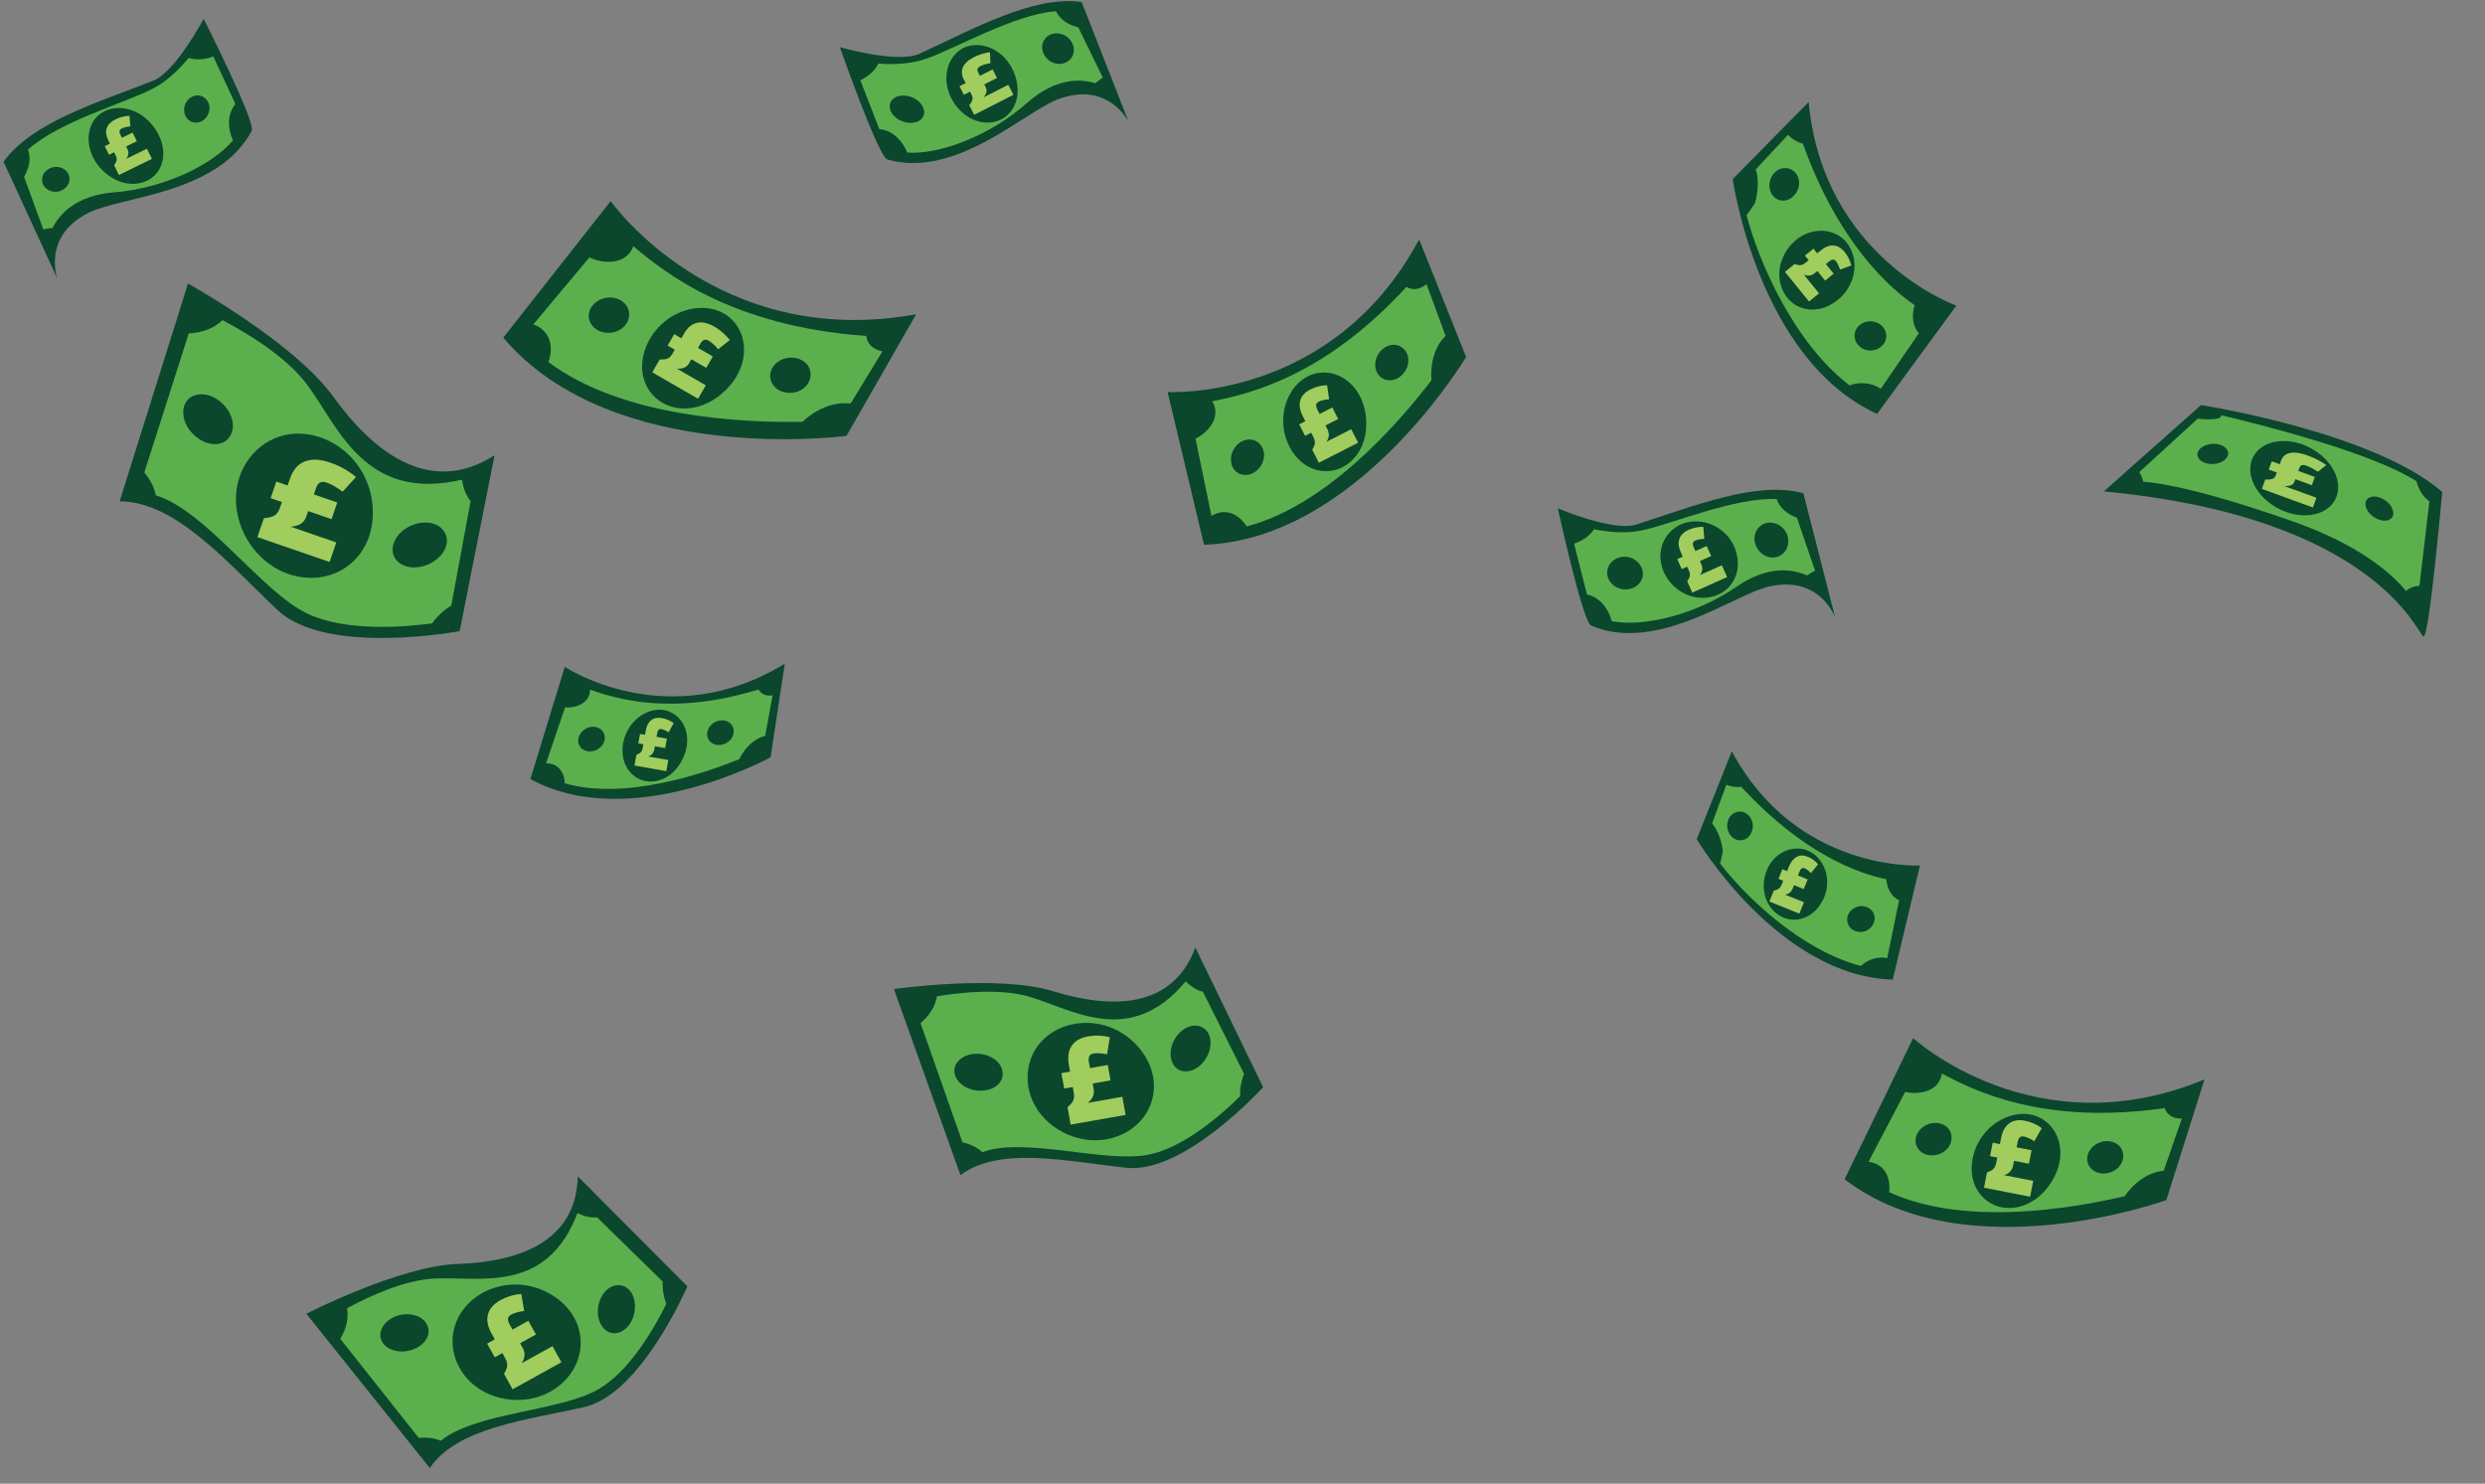 <svg xmlns="http://www.w3.org/2000/svg" version="1.1" width="1135" height="677.667"><rect width="100%" height="100%" fill="#808080" stroke="none"/><rect id="backgroundrect" width="100%" height="100%" x="0" y="0" fill="none" stroke="none" class="selected" style=""/>
<title/>






















































































<g class="currentLayer" style=""><title>Layer 1</title><g id="icomoon-ignore" class="">
</g><path fill="#002b69" d="M1475.625,288.717 c-0.13,-0.339 -0.283,-0.669 -0.457,-0.988 c0.044,0.369 0.204,0.715 0.457,0.988 v0 z" id="svg_1" class=""/><path fill="#fff" d="M1147.158,551.157 l-0.551,32.634 l928.513,-1.895 v-29.267 z" id="svg_2" class=""/><path fill="#fff" d="M1636.132,540.492 h-226.742 c-2.12,-0.072 -4.111,1.018 -5.193,2.843 s-1.082,4.095 0,5.92 c1.082,1.825 3.072,2.915 5.193,2.843 h226.742 c2.12,0.072 4.111,-1.018 5.193,-2.843 s1.082,-4.095 0,-5.92 c-1.082,-1.825 -3.072,-2.915 -5.193,-2.843 v0 z" id="svg_3" class=""/><path fill="#fff" d="M1726.607,531.386 h-114.184 c-3.986,0 -7.218,3.231 -7.218,7.218 v13.548 h128.619 v-13.562 c-0.007,-3.981 -3.237,-7.204 -7.218,-7.204 z" id="svg_4" class=""/><path fill="#fff" d="M1518.856,303.159 h297.365 c6.362,0 11.519,5.157 11.519,11.519 v171.77 c0,6.362 -5.157,11.519 -11.519,11.519 h-297.365 c-6.362,0 -11.519,-5.157 -11.519,-11.519 v-171.77 c0,-6.362 5.157,-11.519 11.519,-11.519 z" id="svg_5" class=""/><path fill="#fff" d="M1707.064,400.563 c0,11.064 -10.191,20.033 -22.762,20.033 s-22.762,-8.969 -22.762,-20.033 c0,-11.064 10.191,-20.033 22.762,-20.033 s22.762,8.969 22.762,20.033 z" id="svg_6" class=""/><path fill="#fff" d="M1663.113,491.165 h33.937 c4.29,0 7.769,3.478 7.769,7.769 v33.991 c0,4.29 -3.478,7.769 -7.769,7.769 h-33.937 c-4.29,0 -7.769,-3.478 -7.769,-7.769 v-33.991 c0,-4.29 3.478,-7.769 7.769,-7.769 z" id="svg_7" class=""/><g class=""><path fill="#0a472d" d="M69.978,36.854 c-25.443,9.993 -55.388,18.991 -68.365,37.022 l24.556,53.339 c0,0 -7.13,-19.529 14.637,-30.208 c14.852,-7.285 58.836,-8.4 74.165,-37.25 c2.016,-3.73 -21.948,-51.175 -21.948,-51.175 s-12.829,24.253 -23.044,28.272 z" id="svg_8" class=""/><path fill="#5bb04d" d="M97.443,25.779 c-3.777,1.418 -7.849,1.788 -11.223,0.632 c-4.126,5 -9.865,10.752 -16.66,14.207 c-12.459,6.364 -42.741,15.02 -56.78,27.708 c1.546,4.24 0.47,8.562 -1.794,12.453 l8.797,23.998 c1.396,-0.321 2.813,-0.545 4.24,-0.672 c3.111,-6.203 10.584,-14.879 28.265,-16.276 c22.177,-1.754 44.508,-12.264 54.091,-23.689 c-2.433,-5.585 -2.688,-11.935 1.129,-16.619 l-10.067,-21.74 z" id="svg_9" class=""/><path fill="#0a472d" d="M85.239,46.383 c-1.555,2.299 -1.523,5.322 0.081,7.587 c1.818,2.313 5.157,2.735 7.493,0.948 c3.279,-2.339 3.952,-7.204 0.954,-9.966 c-2.702,-2.453 -6.599,-1.465 -8.528,1.431 z" id="svg_10" class=""/><path fill="#0a472d" d="M20.725,78.345 c-1.82,1.903 -1.994,4.845 -0.41,6.949 c1.969,2.324 5.281,2.984 7.99,1.593 c3.676,-1.821 4.704,-6.21 1.673,-9.025 c-2.715,-2.534 -6.976,-1.976 -9.254,0.484 z" id="svg_11" class=""/><path fill="#0a472d" d="M45.764,52.001 c-5.658,4.214 -6.841,12.621 -3.273,19.858 c3.824,7.769 12.769,13.441 21.081,11.855 c10.497,-2.016 14.67,-13.83 7.345,-24.771 c-6.586,-9.845 -18.259,-12.07 -25.154,-6.942 z" id="svg_12" class=""/><path fill="#0a472d" d="M152.207,181.165 c-17.916,-24.865 -66.343,-51.632 -66.343,-51.632 l-31.222,99.46 c25.886,0 49.777,28.689 72.209,49.73 s83.103,9.536 83.103,9.536 l15.927,-80.321 c-29.865,19.126 -55.751,-1.915 -73.674,-26.774 z" id="svg_13" class=""/><path fill="#5bb04d" d="M140.265,175.681 c-9.408,-12.648 -26.962,-23.299 -38.628,-29.448 c-4.153,3.931 -9.67,5.813 -15.423,6.048 l-20.302,63.533 c2.61,2.978 4.423,6.568 5.269,10.437 c23.057,7.137 47.942,43.749 69.084,53.957 c17.432,8.414 44.199,6.25 57.122,4.523 c2.314,-3.293 5.289,-6.067 8.736,-8.145 l8.817,-47.667 c-2.265,-2.749 -3.36,-6.176 -3.945,-9.812 c-44.589,10.356 -56.383,-24.2 -70.731,-43.426 z" id="svg_14" class=""/><path fill="#0a472d" d="M132.852,198.261 c-14.005,1.646 -24.247,13.642 -25.046,27.896 c-0.853,15.309 9.24,31.74 25.369,36.457 c20.302,5.934 39.119,-8.79 36.961,-31.995 c-1.976,-20.887 -20.235,-34.374 -37.284,-32.358 z" id="svg_15" class=""/><path fill="#0a472d" d="M98.68,182.079 c-4.913,-2.943 -10.383,-2.507 -13.125,0.733 c-2.943,3.481 -2.466,9.845 2.016,14.825 c5.672,6.277 14.442,7.224 17.762,1.122 c2.977,-5.49 -0.712,-13.118 -6.653,-16.68 z" id="svg_16" class=""/><path fill="#0a472d" d="M184.336,242.091 c-4.55,3.481 -6.156,8.736 -4.153,12.466 c2.144,4.032 8.232,5.927 14.529,3.575 c7.923,-2.957 12.036,-10.752 7.587,-16.129 c-4.005,-4.785 -12.426,-4.16 -17.963,0.087 z" id="svg_17" class=""/><path fill="#0a472d" d="M481.063,452.758 c-25.335,-7.809 -72.767,-0.995 -72.767,-0.995 l30.382,84.991 c17.876,-13.521 49.367,-6.189 75.845,-3.36 s62.398,-36.807 62.398,-36.807 l-30.96,-63.802 c-10.638,28.79 -39.508,27.782 -64.898,19.973 z" id="svg_18" class=""/><path fill="#5bb04d" d="M541.546,448.255 c-25.389,30.45 -51.592,12.769 -71.544,6.955 c-13.131,-3.797 -30.792,-2.016 -42.062,-0.155 c-0.813,4.879 -3.642,9.066 -7.5,12.224 l19.166,54.488 c3.359,0.691 6.488,2.224 9.093,4.456 c19.657,-7.117 55.966,5.175 75.899,1.176 c16.445,-3.293 33.796,-18.77 41.814,-26.713 c-0.111,-3.491 0.505,-6.967 1.808,-10.208 l-18.817,-37.506 c-3.038,-0.719 -5.605,-2.493 -7.856,-4.718 z" id="svg_19" class=""/><path fill="#0a472d" d="M476.648,474.679 c-8.804,8.454 -9.617,22.09 -2.688,32.351 c7.392,11.021 22.963,17.096 36.565,11.928 c17.123,-6.505 22.432,-26.505 8.804,-41.397 c-12.298,-13.407 -31.948,-13.178 -42.68,-2.883 z" id="svg_20" class=""/><path fill="#0a472d" d="M444.572,481.373 c-4.933,0.531 -8.481,3.696 -8.683,7.392 c-0.215,3.938 3.434,8.064 9.153,9.173 c7.191,1.344 13.75,-2.554 12.856,-8.501 c-0.806,-5.383 -7.325,-8.709 -13.326,-8.064 z" id="svg_21" class=""/><path fill="#0a472d" d="M547.48,468.624 c-5.275,-1.223 -10.752,3.609 -12.379,9.408 c-1.344,4.778 0.309,9.24 3.642,10.752 c3.589,1.653 8.79,-0.208 11.908,-5.121 c3.925,-6.136 2.688,-13.682 -3.172,-15.04 z" id="svg_22" class=""/><path fill="#0a472d" d="M960.89,224.457 c124.863,11.828 143.464,65.751 146.058,66.262 s8.508,-66.013 8.508,-66.013 c-31.343,-27.392 -110.152,-39.69 -110.152,-39.69 l-44.414,39.441 z" id="svg_23" class=""/><path fill="#5bb04d" d="M1103.669,219.773 c-20.389,-13.031 -70.435,-25.685 -89.144,-30.114 c0.336,2.52 -7.782,1.882 -10.752,1.566 l-26.679,24.428 c0.878,1.325 1.496,2.805 1.821,4.361 c8.911,0.672 28.373,4.113 68.48,18.212 c30.241,10.625 44.905,23.702 51.565,31.72 c1.664,-1.513 3.839,-2.341 6.089,-2.318 l4.55,-38.648 c-3.011,-2.023 -4.973,-5.591 -5.927,-9.207 z" id="svg_24" class=""/><path fill="#0a472d" d="M1055.1,204.529 c10.337,5.397 15.474,15.984 11.473,23.647 s-15.624,9.499 -25.961,4.101 c-10.337,-5.397 -15.474,-15.984 -11.473,-23.647 s15.624,-9.499 25.961,-4.101 z" id="svg_25" class=""/><path fill="#0a472d" d="M1010.365,202.731 c-3.884,0.255 -6.908,2.52 -6.72,5.06 s3.454,4.395 7.345,4.14 c3.891,-0.255 6.908,-2.52 6.72,-5.06 s-3.454,-4.395 -7.345,-4.14 z" id="svg_26" class=""/><path fill="#0a472d" d="M1089.369,228.51 c-3.212,-2.211 -6.989,-2.298 -8.427,-0.202 s0,5.591 3.206,7.802 c3.206,2.211 6.982,2.298 8.427,0.202 s0.034,-5.591 -3.206,-7.802 z" id="svg_27" class=""/><path fill="#0a472d" d="M419.962,24.549 c-9.98,4.583 -36.357,-2.984 -36.357,-2.984 s17.621,50.133 21.68,51.289 c31.417,8.951 62.714,-21.982 78.258,-27.64 c22.782,-8.286 31.921,10.39 31.921,10.39 l-21.424,-54.676 c-21.995,-3.138 -49.266,12.211 -74.078,23.622 z" id="svg_28" class=""/><path fill="#5bb04d" d="M482.293,5.134 c-18.877,1.344 -46.108,17.157 -59.327,21.72 c-7.211,2.493 -15.329,2.688 -21.794,2.164 c-1.499,3.232 -4.59,5.914 -8.226,7.654 l8.683,22.318 c6.008,0.511 10.423,5.087 12.769,10.705 c14.872,1.015 37.922,-7.796 54.555,-22.567 c13.266,-11.781 24.71,-11.156 31.33,-9.099 c1.084,-0.938 2.229,-1.802 3.427,-2.587 l-11.223,-22.97 c-4.348,-1.062 -8.205,-3.286 -10.195,-7.339 z" id="svg_29" class=""/><path fill="#0a472d" d="M479.679,15.799 c-3.161,1.455 -4.572,5.175 -3.172,8.36 c1.788,4.422 7.197,6.539 11.203,3.857 c3.609,-2.413 3.515,-7.184 0.712,-10.208 c-2.21,-2.428 -5.695,-3.229 -8.743,-2.009 v0 z" id="svg_30" class=""/><path fill="#0a472d" d="M409.707,44.118 c-2.957,1.102 -4.086,3.925 -2.896,6.633 c1.27,2.917 5.081,5.417 9.113,5.376 c5.074,0 7.849,-3.857 5.148,-8.064 c-2.426,-3.797 -7.769,-5.289 -11.364,-3.945 z" id="svg_31" class=""/><path fill="#0a472d" d="M440.849,21.552 c-6.552,2.688 -9.818,10.423 -8.179,18.145 c1.761,8.32 8.992,15.826 17.473,16.283 c10.679,0.571 17.708,-9.731 13.36,-21.895 c-3.911,-10.927 -14.697,-15.779 -22.654,-12.533 z" id="svg_32" class=""/><path fill="#0a472d" d="M747.253,239.591 c-10.47,3.36 -35.718,-7.392 -35.718,-7.392 s11.33,51.921 15.221,53.567 c30.087,12.735 64.938,-14.113 81.06,-17.829 c23.628,-5.437 30.403,14.22 30.403,14.22 l-14.556,-56.887 c-21.444,-5.84 -50.362,6.068 -76.409,14.321 z" id="svg_33" class=""/><path fill="#5bb04d" d="M811.485,227.978 c-18.891,-0.995 -47.855,11.371 -61.538,14.281 c-7.46,1.593 -15.537,0.759 -21.895,-0.524 c-1.888,3.017 -5.282,5.302 -9.106,6.579 l5.88,23.219 c5.9,1.243 9.724,6.33 11.357,12.197 c14.637,2.829 38.595,-3.085 56.921,-15.712 c14.61,-10.08 25.886,-8.031 32.21,-5.181 c1.186,-0.799 2.426,-1.515 3.71,-2.144 l-8.293,-24.193 c-4.214,-1.579 -7.769,-4.261 -9.247,-8.521 z" id="svg_34" class=""/><path fill="#0a472d" d="M770.136,238.684 c-7.492,2.004 -12.439,9.128 -11.7,16.848 c0.672,8.205 7.533,16.129 16.801,17.372 c11.666,1.539 20.934,-7.789 17.957,-19.959 c-2.675,-10.967 -13.79,-16.686 -23.057,-14.26 z" id="svg_35" class=""/><path fill="#0a472d" d="M809.92,238.852 c-4.865,-0.948 -8.528,2.688 -8.582,7.137 c0.027,3.635 2.27,6.884 5.658,8.199 c3.592,1.398 7.645,-0.306 9.16,-3.851 c0.943,-2.345 0.79,-4.989 -0.416,-7.21 s-3.34,-3.789 -5.82,-4.275 v0 z" id="svg_36" class=""/><path fill="#0a472d" d="M735.849,256.875 c-2.291,2.574 -2.388,6.427 -0.228,9.113 c2.534,3.105 6.842,4.113 10.49,2.453 c4.704,-2.231 5.86,-7.957 1.781,-11.794 c-3.395,-3.245 -8.773,-3.143 -12.043,0.228 z" id="svg_37" class=""/><path fill="#0a472d" d="M533.3,179.075 l16.626,69.736 c70.018,-2.258 119.708,-85.778 119.708,-85.778 l-21.458,-53.668 c-39.522,73.99 -114.876,69.709 -114.876,69.709 z" id="svg_38" class=""/><path fill="#5bb04d" d="M651.536,129.741 c-2.836,2.426 -6.048,3.091 -9.146,1.284 c-37.896,41.323 -72.317,48.924 -88.708,52.27 c4.664,7.708 -2.984,14.979 -7.641,17.056 l7.278,35.328 c5.611,-3.568 12.002,-1.633 16.082,4.758 c36.585,-9.563 69.219,-46.874 84.447,-66.813 c-0.255,-1.189 -1.116,-12.896 6.398,-20.221 l-8.709,-23.662 z" id="svg_39" class=""/><path fill="#0a472d" d="M563.843,204.632 c-2.157,3.159 -2.137,7.285 -0.168,9.845 c2.117,2.755 6.277,3.454 9.738,0.934 c4.361,-3.179 5.376,-9.523 1.606,-12.984 c-3.421,-3.118 -8.548,-1.64 -11.176,2.204 z" id="svg_40" class=""/><path fill="#0a472d" d="M629.749,161.36 c-2.157,3.159 -2.137,7.285 -0.168,9.845 c2.117,2.755 6.277,3.454 9.738,0.934 c4.361,-3.179 5.376,-9.523 1.606,-12.984 c-3.427,-3.085 -8.548,-1.64 -11.176,2.204 z" id="svg_41" class=""/><path fill="#0a472d" d="M599.145,171.098 c-8.064,2.903 -13.225,12.096 -13.078,21.438 c0.148,9.838 6.142,19.711 15.309,22.103 c12.338,3.212 24.341,-7.809 22.473,-24.448 c-1.72,-15.302 -14.207,-22.883 -24.704,-19.092 z" id="svg_42" class=""/><path fill="#0a472d" d="M873.816,474.169 l-31.316,64.474 c55.597,42.62 146.959,9.502 146.959,9.502 l17.412,-55.106 c-77.471,32.19 -133.055,-18.871 -133.055,-18.871 z" id="svg_43" class=""/><path fill="#5bb04d" d="M988.652,506.13 c-55.496,7.95 -86.94,-7.977 -101.745,-15.786 c-1.277,8.925 -11.801,9.704 -16.727,8.353 l-16.754,31.948 c6.606,0.793 10.322,6.337 9.408,13.871 c34.361,15.779 83.224,7.58 107.665,1.821 c0.558,-1.075 7.312,-10.685 17.762,-11.586 l8.266,-23.817 c-3.716,0.081 -6.633,-1.452 -7.876,-4.805 z" id="svg_44" class=""/><path fill="#0a472d" d="M881.249,513.301 c-3.669,1.069 -6.27,4.274 -6.371,7.507 c-0.108,3.474 2.688,6.646 6.949,6.888 c5.376,0.309 10.215,-3.931 9.469,-9.025 c-0.672,-4.577 -5.578,-6.68 -10.047,-5.369 z" id="svg_45" class=""/><path fill="#0a472d" d="M959.654,521.587 c-3.669,1.075 -6.27,4.281 -6.371,7.513 c-0.108,3.468 2.688,6.646 6.949,6.888 c5.376,0.309 10.215,-3.938 9.469,-9.025 c-0.679,-4.583 -5.578,-6.653 -10.047,-5.376 z" id="svg_46" class=""/><path fill="#0a472d" d="M929.809,509.719 c-8.064,-2.856 -17.876,0.968 -23.702,8.306 c-6.122,7.701 -7.742,19.139 -2.164,26.8 c7.507,10.302 23.776,9.408 32.876,-4.704 c8.387,-12.93 3.515,-26.673 -7.009,-30.403 z" id="svg_47" class=""/><path fill="#0a472d" d="M278.924,91.852 l-49.058,62.378 c50.126,59.192 156.757,44.851 156.757,44.851 l31.794,-55.523 c-91.382,16.613 -139.493,-51.706 -139.493,-51.706 z" id="svg_48" class=""/><path fill="#5bb04d" d="M395.635,153.444 c-61.907,-4.449 -92.182,-29.085 -106.362,-40.994 c-3.474,9.355 -15.047,7.722 -20.053,5.107 l-25.638,30.618 c6.976,2.386 9.664,9.24 6.929,17.204 c33.46,25.154 88.251,27.775 116.046,27.298 c0.86,-1.035 10.423,-9.838 21.942,-8.353 l14.543,-23.823 c-4.059,-0.793 -6.855,-3.132 -7.406,-7.056 z" id="svg_49" class=""/><path fill="#0a472d" d="M277.755,135.911 c-4.22,0.302 -7.789,3.152 -8.656,6.626 c-0.934,3.73 1.344,7.822 5.894,9.093 c5.753,1.599 11.976,-1.862 12.365,-7.54 c0.349,-5.094 -4.462,-8.521 -9.603,-8.179 z" id="svg_50" class=""/><path fill="#0a472d" d="M360.623,163.349 c-4.22,0.296 -7.789,3.145 -8.656,6.619 c-0.934,3.736 1.344,7.822 5.894,9.093 c5.753,1.599 11.976,-1.855 12.365,-7.54 c0.349,-5.114 -4.462,-8.541 -9.603,-8.172 z" id="svg_51" class=""/><path fill="#0a472d" d="M331.127,143.484 c-8.064,-4.993 -19.563,-3.159 -27.593,3.407 c-8.434,6.895 -12.876,18.884 -8.642,28.481 c5.699,12.916 23.521,15.746 36.666,2.688 c12.123,-12.049 10.08,-28.037 -0.43,-34.576 z" id="svg_52" class=""/><path fill="#0a472d" d="M257.95,304.589 l-15.699,51.256 c46,25.08 109.695,-9.946 109.695,-9.946 l6.498,-42.734 c-53.547,32.708 -100.495,1.425 -100.495,1.425 z" id="svg_53" class=""/><path fill="#5bb04d" d="M346.476,314.918 c-40.093,12.285 -65.187,4.14 -77.008,0.081 c0.087,6.72 -7.601,8.535 -11.391,8.111 l-8.696,25.537 c4.973,-0.175 8.36,3.488 8.568,9.16 c27.217,7.695 62.371,-4.032 79.77,-11.082 c0.289,-0.867 4.167,-8.736 11.787,-10.611 l3.36,-18.561 c-2.755,0.477 -5.087,-0.302 -6.391,-2.634 z" id="svg_54" class=""/><path fill="#0a472d" d="M267.943,332.62 c-2.587,1.216 -4.14,3.884 -3.844,6.283 c0.323,2.574 2.742,4.603 5.927,4.288 c4.032,-0.396 7.097,-4.086 5.954,-7.762 c-1.028,-3.286 -4.892,-4.294 -8.037,-2.809 z" id="svg_55" class=""/><path fill="#0a472d" d="M326.833,329.69 c-2.587,1.216 -4.14,3.884 -3.837,6.283 c0.316,2.581 2.735,4.603 5.927,4.288 c4.032,-0.39 7.097,-4.086 5.954,-7.762 c-1.028,-3.306 -4.892,-4.294 -8.044,-2.809 z" id="svg_56" class=""/><path fill="#0a472d" d="M303.406,324.367 c-6.29,-1.183 -13.098,2.775 -16.552,8.871 c-3.636,6.398 -3.508,15.04 1.499,20.053 c6.72,6.72 18.649,4.187 23.749,-7.251 c4.704,-10.537 -0.484,-20.134 -8.696,-21.673 z" id="svg_57" class=""/><path fill="#0a472d" d="M791.002,343.157 l-16.048,40.14 c0,0 37.163,62.499 89.534,64.152 l12.433,-52.143 c0,0 -56.356,3.199 -85.919,-52.149 z" id="svg_58" class=""/><path fill="#5bb04d" d="M861.518,401.57 c-12.264,-2.5 -37.842,-11.297 -66.188,-42.203 c-2.325,0.325 -4.695,-0.008 -6.841,-0.961 l-6.505,17.701 c2.789,3.36 4.328,8.232 4.859,12.184 c0.141,1.035 -1.008,5.235 -1.196,6.122 c11.424,14.919 36.914,39.65 64.279,46.787 c3.051,-2.93 7.829,-4.496 12.023,-3.562 l5.45,-26.417 c-3.488,-1.552 -5.531,-5.49 -5.88,-9.65 z" id="svg_59" class=""/><path fill="#0a472d" d="M851.048,413.888 c-2.807,-0.306 -5.513,1.147 -6.808,3.656 c-1.339,2.676 -0.302,5.931 2.339,7.339 c1.731,0.934 3.789,1.045 5.61,0.303 s3.215,-2.262 3.798,-4.14 c1.089,-3.649 -1.499,-6.754 -4.939,-7.157 z" id="svg_60" class=""/><path fill="#0a472d" d="M796.069,370.858 c-2.665,-0.656 -5.416,0.699 -6.519,3.212 c-1.364,2.896 -0.64,6.345 1.774,8.447 c3.159,2.56 7.594,1.277 8.938,-3.085 c1.216,-3.918 -1.021,-7.695 -4.193,-8.575 z" id="svg_61" class=""/><path fill="#0a472d" d="M826.68,389.003 c-5.88,-3.085 -13.158,-1.021 -17.412,4.469 c-4.563,5.894 -5.195,15.174 -0.255,21.37 c6.223,7.809 17.58,6.949 23.151,-2.917 c5.013,-8.884 1.673,-19.166 -5.484,-22.923 z" id="svg_62" class=""/><path fill="#0a472d" d="M826.082,46.612 l-34.683,35.187 c0,0 11.498,82.276 65.933,107.249 l36.195,-49.441 c0,0 -60.798,-21.586 -67.445,-92.995 z" id="svg_63" class=""/><path fill="#5bb04d" d="M874.515,139.385 c-11.814,-8.064 -34.871,-28.662 -51.074,-73.775 c-2.592,-0.685 -4.941,-2.082 -6.781,-4.032 l-14.697,15.766 c1.458,4.765 0.914,10.598 -0.276,14.993 c-0.309,1.156 -3.36,5.074 -3.972,5.927 c5.423,20.766 21.35,58.11 47.042,77.76 c4.516,-1.734 10.242,-1.27 14.254,1.579 l17.439,-25.43 c-2.991,-3.192 -3.4,-8.246 -1.935,-12.789 z" id="svg_64" class=""/><path fill="#0a472d" d="M858.03,147.732 c-2.821,-1.568 -6.317,-1.234 -8.79,0.84 c-2.579,2.223 -2.924,6.092 -0.78,8.736 c1.411,1.747 3.528,2.773 5.773,2.797 s4.384,-0.954 5.833,-2.67 c2.762,-3.34 1.411,-7.755 -2.036,-9.704 z" id="svg_65" class=""/><path fill="#0a472d" d="M819.16,78.042 c-2.52,-1.874 -6.022,-1.664 -8.3,0.497 c-2.56,2.278 -3.609,6.438 -1.868,9.691 c2.198,4.093 7.439,4.704 10.752,0.672 c3.044,-3.562 2.366,-8.521 -0.585,-10.86 z" id="svg_66" class=""/><path fill="#0a472d" d="M823.051,107.719 c-7.392,4.193 -12.197,13.682 -9.731,22.405 c3.098,10.981 15.457,15.1 25.685,7.171 c9.22,-7.137 10.248,-19.448 4.368,-26.579 c-4.792,-5.853 -13.414,-6.908 -20.322,-2.997 z" id="svg_67" class=""/><path fill="#a0cd5e" d="M318.828,182.136 l3.541,-6.133 l-13.225,-7.636 c2.647,0.241 4.513,-0.58 5.599,-2.461 v0 l1.043,-1.806 l6.78,3.915 l3.009,-5.211 l-6.78,-3.915 l1.151,-1.994 c0.514,-0.89 1.071,-1.438 1.672,-1.643 s1.282,-0.088 2.044,0.352 c1.367,0.789 2.823,2.09 4.37,3.902 v0 l5.307,-4.185 c-1.969,-2.508 -4.333,-4.558 -7.092,-6.151 c-2.904,-1.677 -5.534,-2.25 -7.889,-1.721 s-4.312,2.143 -5.868,4.839 v0 l-1.282,2.22 l-3.272,-1.889 l-3.009,5.211 l3.272,1.889 l-1.064,1.844 c-0.405,0.702 -0.831,1.242 -1.277,1.62 s-0.963,0.644 -1.551,0.798 c-0.588,0.154 -1.584,0.218 -2.989,0.193 v0 l-3.4,5.888 l20.912,12.074 z" id="svg_68" class=""/><path fill="#a0cd5e" d="M462.874,43.314 l-2.344,-4.601 l-11.339,5.778 c1.422,-1.637 1.774,-3.161 1.055,-4.573 v0 l-0.69,-1.355 l5.813,-2.962 l-1.992,-3.909 l-5.813,2.962 l-0.762,-1.496 c-0.34,-0.668 -0.435,-1.236 -0.283,-1.705 s0.554,-0.869 1.208,-1.202 c1.172,-0.597 2.723,-1.062 4.654,-1.394 v0 l-0.219,-5.026 c-2.59,0.348 -5.068,1.125 -7.434,2.33 c-2.49,1.269 -4.123,2.77 -4.899,4.505 s-0.649,3.614 0.381,5.636 v0 l0.849,1.665 l-2.805,1.429 l1.992,3.909 l2.805,-1.429 l0.705,1.383 c0.268,0.527 0.421,1.006 0.456,1.439 s-0.036,0.869 -0.216,1.31 c-0.18,0.441 -0.613,1.115 -1.3,2.022 v0 l2.251,4.417 l17.93,-9.136 z" id="svg_69" class=""/><path fill="#a0cd5e" d="M620.31,202.218 l-3.148,-6.178 l-11.339,5.778 c1.296,-1.886 1.461,-3.776 0.495,-5.671 v0 l-0.927,-1.819 l5.813,-2.962 l-2.675,-5.25 l-5.813,2.962 l-1.024,-2.009 c-0.457,-0.897 -0.637,-1.633 -0.54,-2.208 s0.473,-1.029 1.126,-1.362 c1.172,-0.597 2.768,-0.973 4.79,-1.127 v0 l-0.932,-6.424 c-2.725,0.083 -5.27,0.728 -7.636,1.933 c-2.49,1.269 -4.03,2.953 -4.621,5.052 s-0.194,4.507 1.19,7.223 v0 l1.139,2.236 l-2.805,1.429 l2.675,5.25 l2.805,-1.429 l0.946,1.857 c0.36,0.708 0.59,1.339 0.688,1.893 s0.082,1.1 -0.05,1.637 c-0.131,0.536 -0.502,1.334 -1.112,2.393 v0 l3.022,5.932 l17.93,-9.136 z" id="svg_70" class=""/><path fill="#a0cd5e" d="M826.242,137.718 l4.586,-3.714 l-6.941,-8.571 c1.819,0.769 3.431,0.584 4.838,-0.555 v0 l1.35,-1.094 l3.558,4.394 l3.897,-3.156 l-3.558,-4.394 l1.491,-1.208 c0.666,-0.539 1.248,-0.817 1.748,-0.833 s0.949,0.222 1.349,0.716 c0.717,0.886 1.328,2.168 1.833,3.846 v0 l5.203,-1.887 c-0.576,-2.283 -1.588,-4.319 -3.036,-6.108 c-1.524,-1.882 -3.219,-2.892 -5.086,-3.03 s-3.808,0.609 -5.824,2.242 v0 l-1.66,1.344 l-1.717,-2.12 l-3.897,3.156 l1.717,2.12 l-1.379,1.116 c-0.525,0.425 -1.011,0.727 -1.457,0.905 s-0.906,0.257 -1.379,0.239 c-0.473,-0.019 -1.209,-0.194 -2.209,-0.527 v0 l-4.403,3.566 l10.975,13.553 z" id="svg_71" class=""/><path fill="#a0cd5e" d="M788.859,263.585 l-2.4,-5.391 l-10.076,4.486 c1.214,-1.558 1.453,-3.163 0.716,-4.817 v0 l-0.707,-1.588 l5.166,-2.3 l-2.039,-4.581 l-5.166,2.3 l-0.78,-1.753 c-0.348,-0.783 -0.466,-1.417 -0.353,-1.904 s0.46,-0.859 1.041,-1.117 c1.041,-0.464 2.437,-0.722 4.189,-0.775 v0 l-0.476,-5.515 c-2.355,-0.035 -4.583,0.416 -6.685,1.352 c-2.212,0.985 -3.627,2.361 -4.243,4.128 s-0.397,3.836 0.658,6.206 v0 l0.869,1.951 l-2.493,1.11 l2.039,4.581 l2.493,-1.11 l0.722,1.621 c0.275,0.617 0.44,1.164 0.497,1.641 s0.014,0.941 -0.126,1.394 c-0.141,0.452 -0.501,1.118 -1.081,1.997 v0 l2.305,5.176 l15.932,-7.093 z" id="svg_72" class=""/><path fill="#a0cd5e" d="M927.252,546.595 l1.407,-7.241 l-13.325,-2.59 c2.327,-0.731 3.706,-2.207 4.138,-4.428 v0 l0.414,-2.132 l6.831,1.328 l1.196,-6.153 l-6.831,-1.328 l0.458,-2.354 c0.204,-1.051 0.536,-1.786 0.995,-2.204 s1.073,-0.552 1.84,-0.403 c1.377,0.268 2.966,0.999 4.767,2.194 v0 l3.432,-5.994 c-2.346,-1.716 -4.909,-2.844 -7.689,-3.385 c-2.926,-0.569 -5.326,-0.167 -7.2,1.205 s-3.121,3.65 -3.74,6.834 v0 l-0.509,2.621 l-3.297,-0.641 l-1.196,6.153 l3.297,0.641 l-0.423,2.177 c-0.161,0.829 -0.383,1.508 -0.664,2.038 s-0.653,0.976 -1.116,1.339 c-0.462,0.363 -1.297,0.789 -2.505,1.276 v0 l-1.351,6.952 l21.07,4.096 z" id="svg_73" class=""/><path fill="#a0cd5e" d="M821.836,417.313 l2.1,-5.198 l-8.653,-3.496 c1.698,-0.266 2.869,-1.197 3.513,-2.791 v0 l0.618,-1.531 l4.436,1.792 l1.784,-4.417 l-4.436,-1.792 l0.683,-1.69 c0.305,-0.755 0.646,-1.26 1.025,-1.515 s0.817,-0.282 1.315,-0.081 c0.894,0.361 1.859,1.091 2.895,2.19 v0 l3.28,-4.035 c-1.324,-1.549 -2.889,-2.688 -4.694,-3.418 c-1.9,-0.768 -3.596,-0.754 -5.087,0.041 s-2.698,2.335 -3.622,4.62 v0 l-0.76,1.881 l-2.141,-0.865 l-1.784,4.417 l2.141,0.865 l-0.631,1.563 c-0.241,0.595 -0.498,1.072 -0.773,1.431 s-0.598,0.645 -0.97,0.86 c-0.372,0.215 -1.007,0.431 -1.905,0.649 v0 l-2.016,4.991 l13.682,5.528 z" id="svg_74" class=""/><path fill="#a0cd5e" d="M1056.389,231.794 l1.615,-4.436 l-14.749,-5.368 c2.584,0.149 4.124,-0.456 4.619,-1.817 v0 l0.475,-1.306 l7.561,2.752 l1.372,-3.769 l-7.561,-2.752 l0.525,-1.442 c0.234,-0.644 0.608,-1.043 1.12,-1.195 s1.193,-0.074 2.043,0.235 c1.524,0.555 3.28,1.476 5.267,2.765 v0 l3.849,-3.053 c-2.587,-1.784 -5.419,-3.236 -8.496,-4.356 c-3.238,-1.179 -5.902,-1.568 -7.989,-1.166 s-3.486,1.577 -4.196,3.527 v0 l-0.584,1.606 l-3.649,-1.328 l-1.372,3.769 l3.649,1.328 l-0.485,1.334 c-0.185,0.508 -0.435,0.9 -0.751,1.175 s-0.731,0.471 -1.247,0.587 c-0.515,0.116 -1.444,0.171 -2.786,0.165 v0 l-1.55,4.259 l23.321,8.488 z" id="svg_75" class=""/><path fill="#a0cd5e" d="M304.337,352.226 l0.897,-5.085 l-9.191,-1.621 c1.593,-0.545 2.527,-1.597 2.802,-3.157 l0.264,-1.497 l4.712,0.831 l0.762,-4.321 l-4.712,-0.831 l0.292,-1.653 c0.13,-0.738 0.351,-1.257 0.663,-1.556 s0.732,-0.402 1.262,-0.308 c0.95,0.167 2.05,0.656 3.3,1.467 l2.302,-4.242 c-1.63,-1.167 -3.404,-1.919 -5.322,-2.257 c-2.018,-0.356 -3.665,-0.04 -4.94,0.946 s-2.11,2.598 -2.505,4.834 l-0.325,1.841 l-2.274,-0.401 l-0.762,4.321 l2.274,0.401 l-0.27,1.529 c-0.103,0.582 -0.248,1.061 -0.437,1.435 s-0.44,0.692 -0.754,0.953 c-0.314,0.261 -0.884,0.57 -1.71,0.929 l-0.861,4.882 l14.533,2.562 z" id="svg_76" class=""/><path fill="#a0cd5e" d="M150.537,256.688 l3.074,-8.927 l-20.857,-7.182 c3.779,-0.271 6.14,-1.776 7.083,-4.515 v0 l0.905,-2.629 l10.693,3.682 l2.612,-7.586 l-10.693,-3.682 l1,-2.903 c0.446,-1.296 1.058,-2.147 1.835,-2.554 s1.767,-0.402 2.969,0.011 c2.155,0.742 4.593,2.143 7.314,4.203 v0 l6.144,-6.737 c-3.525,-2.888 -7.464,-5.082 -11.816,-6.58 c-4.58,-1.577 -8.437,-1.751 -11.572,-0.523 s-5.378,3.805 -6.73,7.73 v0 l-1.113,3.231 l-5.16,-1.777 l-2.612,7.586 l5.16,1.777 l-0.924,2.684 c-0.352,1.022 -0.782,1.834 -1.29,2.435 s-1.15,1.069 -1.926,1.404 c-0.776,0.335 -2.151,0.643 -4.125,0.923 v0 l-2.951,8.571 l32.979,11.356 z" id="svg_77" class=""/><path fill="#a0cd5e" d="M514.099,509.246 l-1.46,-8.281 l-15.875,2.799 c2.278,-1.746 3.193,-3.889 2.745,-6.43 v0 l-0.43,-2.439 l8.139,-1.435 l-1.241,-7.037 l-8.139,1.435 l-0.475,-2.693 c-0.212,-1.202 -0.15,-2.121 0.185,-2.757 s0.96,-1.034 1.875,-1.195 c1.64,-0.289 3.71,-0.174 6.208,0.346 v0 l1.308,-7.8 c-3.32,-0.846 -6.637,-0.978 -9.949,-0.394 c-3.486,0.615 -5.983,2.041 -7.49,4.281 s-1.941,5.179 -1.299,8.82 v0 l0.529,2.998 l-3.927,0.692 l1.241,7.037 l3.927,-0.692 l0.439,2.49 c0.167,0.948 0.205,1.762 0.113,2.442 s-0.318,1.309 -0.679,1.888 c-0.361,0.579 -1.111,1.379 -2.248,2.4 v0 l1.402,7.951 l25.102,-4.426 z" id="svg_78" class=""/><path fill="#0a472d" d="M209.041,577.311 c-26.497,0.865 -69.126,22.75 -69.126,22.75 l56.398,70.469 c12.5,-18.604 44.662,-21.925 70.619,-27.87 s47.015,-55.116 47.015,-55.116 l-50.046,-50.247 c-0.686,30.685 -28.311,39.131 -54.859,40.013 z" id="svg_79" class=""/><path fill="#5bb04d" d="M263.727,554.111 c-14.093,37.057 -44.624,28.869 -65.382,29.869 c-13.652,0.685 -29.771,8.119 -39.821,13.548 c0.82,4.878 -0.492,9.758 -3.111,14 l35.862,45.279 c3.401,-0.44 6.859,-0.009 10.048,1.253 c16.269,-13.129 54.602,-13.328 72.147,-23.598 c14.477,-8.467 25.844,-28.75 30.839,-38.871 c-1.242,-3.265 -1.791,-6.752 -1.614,-10.24 l-30.002,-29.336 c-3.106,0.309 -6.111,-0.533 -8.964,-1.903 z" id="svg_80" class=""/><path fill="#0a472d" d="M209.298,601.797 c-5.572,10.86 -1.901,24.017 7.991,31.464 c10.578,8.014 27.278,8.689 38.456,-0.626 c14.072,-11.726 12.581,-32.364 -5.154,-42.008 c-15.993,-8.673 -34.498,-2.059 -41.294,11.169 z" id="svg_81" class=""/><path fill="#0a472d" d="M179.745,601.647 c-4.491,2.108 -6.816,6.256 -5.803,9.816 c1.079,3.794 5.872,6.507 11.641,5.693 c7.237,-1.07 12.169,-6.891 9.388,-12.223 c-2.515,-4.827 -9.762,-5.85 -15.226,-3.286 z" id="svg_82" class=""/><path fill="#0a472d" d="M281.702,587.029 c-5.386,0.561 -8.992,6.913 -8.641,12.926 c0.285,4.955 3.301,8.636 6.945,8.981 c3.931,0.395 8.243,-3.059 9.592,-8.719 c1.713,-7.079 -1.913,-13.812 -7.896,-13.188 z" id="svg_83" class=""/><path fill="#a0cd5e" d="M256.423,622.212 l-4.077,-7.355 l-14.099,7.815 c1.585,-2.393 1.753,-4.717 0.502,-6.973 v0 l-1.201,-2.166 l7.228,-4.007 l-3.464,-6.249 l-7.228,4.007 l-1.326,-2.391 c-0.592,-1.068 -0.833,-1.957 -0.723,-2.667 s0.571,-1.29 1.384,-1.74 c1.457,-0.808 3.451,-1.372 5.983,-1.694 v0 l-1.303,-7.801 c-3.415,0.281 -6.594,1.236 -9.535,2.867 c-3.096,1.716 -4.992,3.878 -5.689,6.486 s-0.149,5.529 1.644,8.763 v0 l1.476,2.662 l-3.488,1.933 l3.464,6.249 l3.488,-1.933 l1.226,2.211 c0.467,0.842 0.768,1.6 0.902,2.272 s0.125,1.341 -0.028,2.006 c-0.153,0.665 -0.601,1.665 -1.344,3.001 v0 l3.914,7.062 l22.293,-12.357 z" id="svg_84" class=""/><path fill="#a0cd5e" d="M69.384,72.572 l-2.264,-4.641 l-9.532,4.649 c1.149,-1.465 1.377,-2.91 0.683,-4.333 v0 l-0.667,-1.367 l4.887,-2.383 l-1.923,-3.943 l-4.887,2.383 l-0.736,-1.509 c-0.329,-0.674 -0.439,-1.231 -0.331,-1.671 s0.436,-0.794 0.985,-1.062 c0.985,-0.48 2.305,-0.801 3.962,-0.963 v0 l-0.444,-4.876 c-2.226,0.122 -4.334,0.669 -6.323,1.639 c-2.093,1.021 -3.432,2.338 -4.017,3.95 s-0.38,3.44 0.615,5.48 v0 l0.819,1.68 l-2.358,1.15 l1.923,3.943 l2.358,-1.15 l0.68,1.395 c0.259,0.531 0.415,1.008 0.468,1.428 s0.013,0.837 -0.121,1.248 c-0.133,0.412 -0.475,1.028 -1.024,1.848 v0 l2.173,4.456 l15.072,-7.351 z" id="svg_85" class=""/></g></g></svg>